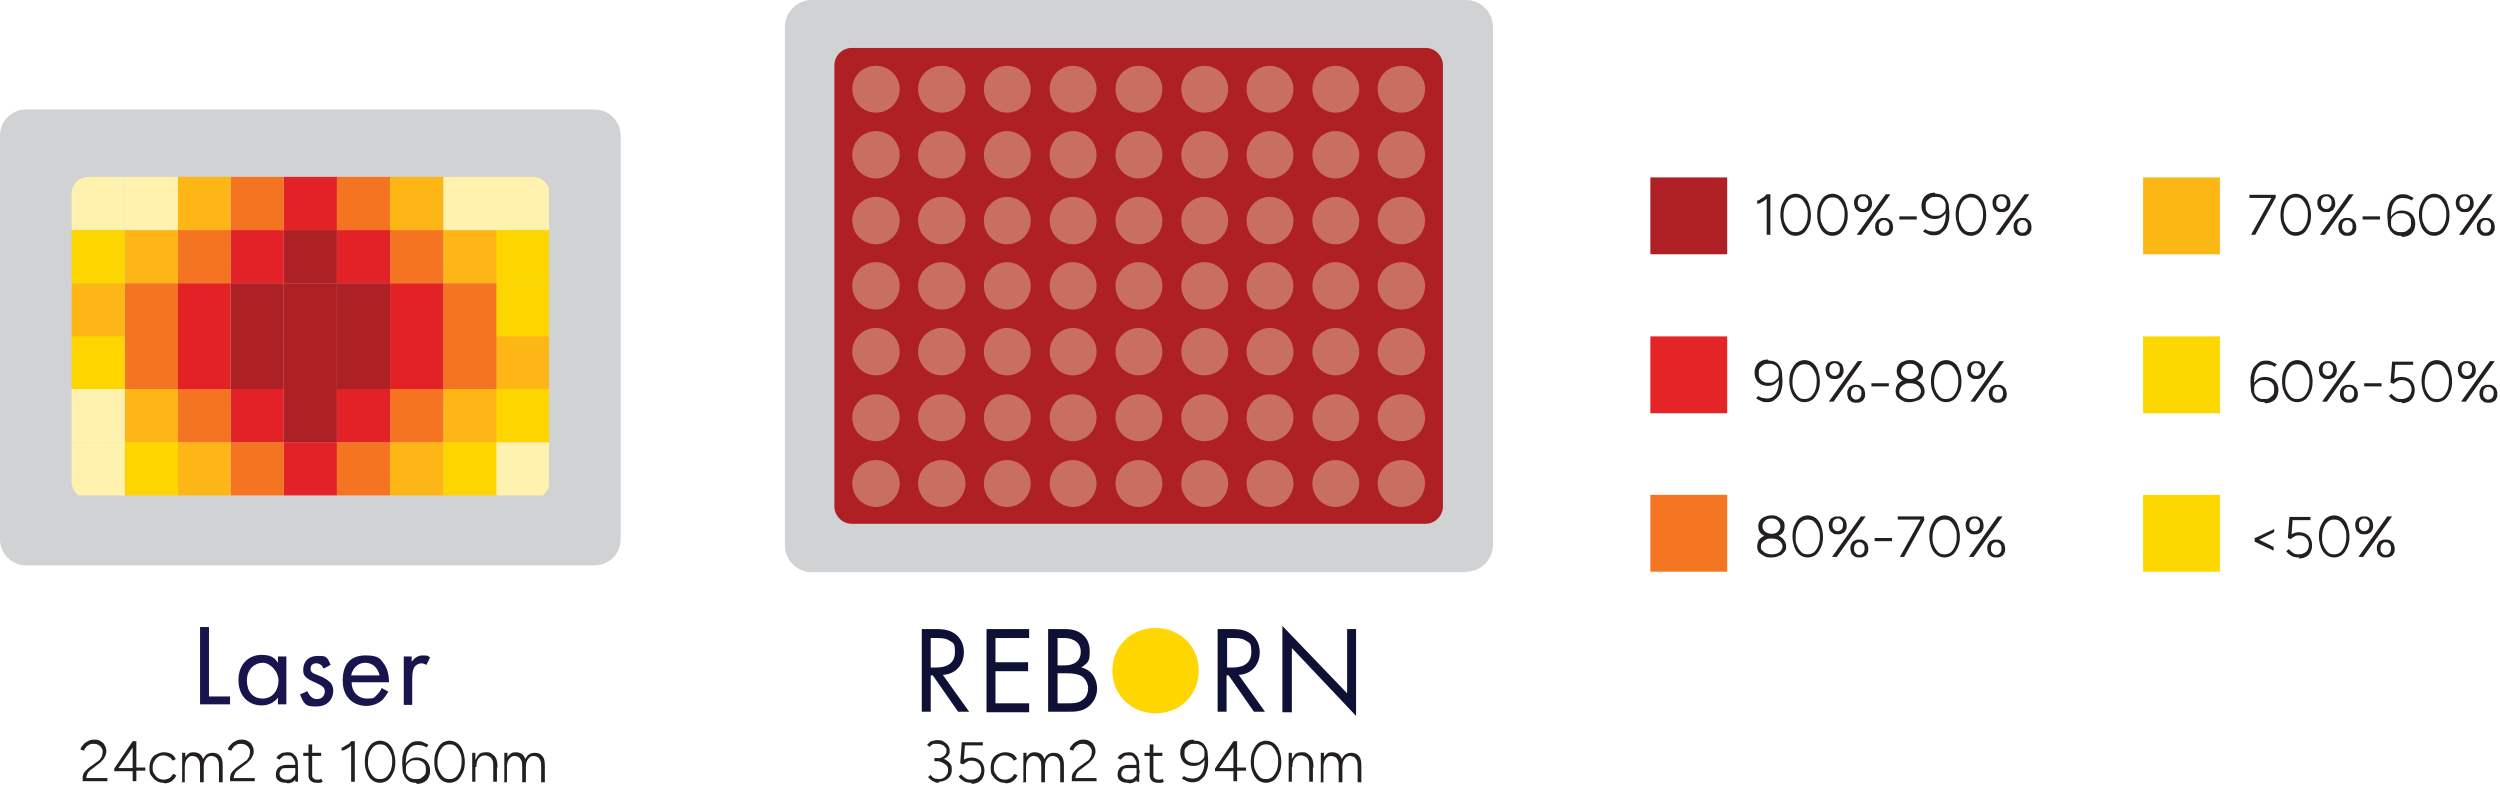 <svg xmlns="http://www.w3.org/2000/svg" xmlns:xlink="http://www.w3.org/1999/xlink" id="Layer_1" viewBox="0 0 474.9 150.9"><defs><style> .st0 { fill: #e32227; } .st1 { fill: #fdd600; } .st2 { fill: #f47422; } .st3 { clip-path: url(#clippath-4); } .st4 { fill: #fef2ae; } .st5 { fill: #ae2024; } .st6 { fill: #e42427; } .st7 { fill: #18154d; } .st8 { fill: #d0d2d3; } .st9 { fill: none; } .st10 { fill: #0e1036; } .st11 { clip-path: url(#clippath-1); } .st12 { fill: #231f20; } .st13 { isolation: isolate; } .st14 { fill: #ad2024; } .st15 { clip-path: url(#clippath-3); } .st16 { fill: #ffd600; } .st17 { fill: #fdd700; } .st18 { fill: #f47522; } .st19 { clip-path: url(#clippath-2); } .st20 { fill: #f3e7bd; } .st21 { fill: #fdb715; } .st22 { clip-path: url(#clippath); } .st23 { mix-blend-mode: soft-light; opacity: .4; } .st24 { fill: #fdb615; } </style><clipPath id="clippath"><path class="st9" d="M16.8,33.6h84.4c1.8,0,3.2,1.4,3.2,3.2v54.7c0,1.8-1.4,3.2-3.2,3.2H16.8c-1.8,0-3.2-1.4-3.2-3.2v-54.7c0-1.8,1.4-3.2,3.2-3.2h0Z"></path></clipPath><clipPath id="clippath-1"><rect class="st9" x="13.6" y="33.6" width="90.8" height="60.5"></rect></clipPath><clipPath id="clippath-2"><rect class="st9" x="13.6" y="33.6" width="90.8" height="60.5"></rect></clipPath><clipPath id="clippath-3"><rect class="st9" x="204.9" y="112.9" width="29.1" height="29.1"></rect></clipPath><clipPath id="clippath-4"><rect class="st9" x="162" y="12.5" width="108.7" height="83.8"></rect></clipPath></defs><g class="st13"><g id="uuid-dca3622f-5640-40d5-9672-ddfca449762f"><g id="uuid-17b3d6ba-3eb7-40db-9055-ac05a75fffa6"><g><g><rect class="st5" x="313.5" y="33.7" width="14.6" height="14.6"></rect><rect class="st6" x="313.5" y="63.9" width="14.6" height="14.6"></rect><rect class="st18" x="313.5" y="94" width="14.6" height="14.6"></rect><rect class="st21" x="407.1" y="33.7" width="14.6" height="14.6"></rect><rect class="st17" x="407.1" y="63.9" width="14.6" height="14.6"></rect><rect class="st17" x="407.1" y="94" width="14.6" height="14.6"></rect><g class="st13"><g class="st13"><path class="st12" d="M333.8,38.7v-.6c.1,0,.3,0,.5-.2.2-.1.4-.3.7-.4.2-.2.4-.4.6-.6l.4.5c-.2.2-.5.4-.7.6s-.5.3-.8.5-.5.2-.8.2ZM335.6,44.6v-7.7h.7v7.7h-.7Z"></path><path class="st12" d="M341.1,44.8c-.6,0-1.1-.2-1.5-.5-.4-.3-.8-.8-1-1.4s-.4-1.3-.4-2.1.1-1.5.4-2.1.6-1.1,1-1.4,1-.5,1.5-.5,1.1.2,1.5.5c.4.3.8.8,1,1.4s.4,1.3.4,2.1-.1,1.5-.4,2.1-.6,1.1-1,1.4c-.4.3-1,.5-1.5.5ZM341.1,44.1c.4,0,.8-.1,1.2-.4.3-.3.6-.7.8-1.2.2-.5.3-1.1.3-1.7s0-1.2-.3-1.7c-.2-.5-.5-.9-.8-1.2s-.7-.4-1.2-.4-.8.1-1.2.4-.6.7-.8,1.2c-.2.5-.3,1.1-.3,1.7s0,1.2.3,1.7c.2.5.5.9.8,1.2.3.3.7.4,1.2.4Z"></path><path class="st12" d="M348.1,44.8c-.6,0-1.1-.2-1.5-.5-.4-.3-.8-.8-1-1.4-.3-.6-.4-1.3-.4-2.1s.1-1.5.4-2.1c.3-.6.6-1.1,1-1.4.4-.3,1-.5,1.5-.5s1.1.2,1.5.5c.4.3.8.8,1,1.4s.4,1.3.4,2.1-.1,1.5-.4,2.1-.6,1.1-1,1.4c-.4.3-1,.5-1.5.5ZM348.1,44.1c.4,0,.8-.1,1.2-.4.3-.3.6-.7.8-1.2.2-.5.3-1.1.3-1.7s0-1.2-.3-1.7c-.2-.5-.5-.9-.8-1.2-.3-.3-.7-.4-1.2-.4s-.8.1-1.2.4c-.3.3-.6.7-.8,1.2-.2.5-.3,1.1-.3,1.7s0,1.2.3,1.7c.2.5.5.9.8,1.2.3.3.7.4,1.2.4Z"></path><path class="st12" d="M353.9,40.3c-.3,0-.6,0-.9-.2-.3-.2-.5-.4-.6-.6-.1-.3-.2-.6-.2-.9s0-.7.2-.9c.1-.3.3-.5.6-.6.3-.2.5-.2.9-.2s.6,0,.9.2c.3.2.5.4.6.6.1.3.2.6.2.9s0,.7-.2.9c-.1.3-.3.5-.6.6-.3.2-.5.2-.9.2ZM352.7,44.6l5.5-7.7h.9l-5.5,7.7h-.8ZM353.9,39.7c.3,0,.5-.1.7-.3.2-.2.3-.5.3-.9s0-.6-.3-.9-.4-.3-.7-.3-.5.1-.7.3-.3.5-.3.9,0,.6.3.9c.2.2.4.3.7.3ZM357.9,44.8c-.3,0-.6,0-.9-.2-.3-.2-.5-.4-.6-.6-.1-.3-.2-.6-.2-.9s0-.7.2-.9c.1-.3.3-.5.6-.6.3-.2.5-.2.9-.2s.6,0,.9.2c.3.2.5.4.6.6.1.3.2.6.2.9s0,.7-.2.9c-.1.3-.3.5-.6.6-.3.2-.5.2-.9.2ZM357.9,44.2c.3,0,.5-.1.7-.3.2-.2.3-.5.3-.9s0-.6-.3-.9c-.2-.2-.4-.3-.7-.3s-.5.1-.7.3c-.2.2-.3.5-.3.9s0,.6.3.9.4.3.7.3Z"></path><path class="st12" d="M360.8,41.7v-.6h3.3v.6h-3.3Z"></path><path class="st12" d="M367.7,36.8c.5,0,1,.1,1.3.3.4.2.6.5.8.8.2.4.4.8.4,1.2,0,.5.1.9.1,1.4s0,1.3-.2,1.8c-.1.5-.3,1-.6,1.3-.3.3-.6.6-.9.8s-.7.3-1.2.3-.7,0-1.1-.2-.7-.3-1-.5l.4-.5c.2.2.5.3.8.4.3,0,.5.1.8.1.8,0,1.4-.3,1.8-1s.6-1.7.5-3.1l.2.2c-.2.5-.5.8-.9,1.1s-.9.4-1.4.4-.9-.1-1.3-.3-.7-.5-.9-.9c-.2-.4-.3-.8-.3-1.3s.1-.9.3-1.3c.2-.4.5-.7.9-.9s.8-.3,1.3-.3ZM367.7,37.4c-.4,0-.7,0-1,.2-.3.2-.5.4-.7.6-.2.3-.2.6-.2,1s0,.7.2,1c.2.3.4.5.7.6.3.2.6.2,1,.2s.7,0,1-.2c.3-.2.5-.4.7-.6.2-.3.2-.6.2-1s0-.7-.2-1c-.2-.3-.4-.5-.7-.6-.3-.2-.6-.2-1-.2Z"></path><path class="st12" d="M374.4,44.8c-.6,0-1.1-.2-1.5-.5-.4-.3-.8-.8-1-1.4s-.4-1.3-.4-2.1.1-1.5.4-2.1.6-1.1,1-1.4,1-.5,1.5-.5,1.1.2,1.5.5c.4.3.8.8,1,1.4s.4,1.3.4,2.1-.1,1.5-.4,2.1-.6,1.1-1,1.4c-.4.3-1,.5-1.5.5ZM374.4,44.1c.4,0,.8-.1,1.2-.4.3-.3.6-.7.8-1.2.2-.5.3-1.1.3-1.7s0-1.2-.3-1.7c-.2-.5-.5-.9-.8-1.2s-.7-.4-1.2-.4-.8.1-1.2.4-.6.7-.8,1.2c-.2.5-.3,1.1-.3,1.7s0,1.2.3,1.7c.2.5.5.9.8,1.2.3.3.7.4,1.2.4Z"></path><path class="st12" d="M380.2,40.3c-.3,0-.6,0-.9-.2-.3-.2-.5-.4-.6-.6-.1-.3-.2-.6-.2-.9s0-.7.2-.9c.1-.3.3-.5.6-.6.3-.2.5-.2.9-.2s.6,0,.9.2c.3.2.5.4.6.6.1.3.2.6.2.9s0,.7-.2.9c-.1.3-.3.5-.6.6-.3.2-.5.2-.9.2ZM379.1,44.6l5.5-7.7h.9l-5.5,7.7h-.8ZM380.2,39.7c.3,0,.5-.1.7-.3.2-.2.3-.5.3-.9s0-.6-.3-.9c-.2-.2-.4-.3-.7-.3s-.5.1-.7.3-.3.5-.3.9,0,.6.3.9c.2.2.4.3.7.3ZM384.2,44.8c-.3,0-.6,0-.9-.2-.3-.2-.5-.4-.6-.6-.1-.3-.2-.6-.2-.9s0-.7.2-.9c.1-.3.3-.5.6-.6.3-.2.5-.2.9-.2s.6,0,.9.2c.3.2.5.4.6.6.1.3.2.6.2.9s0,.7-.2.9c-.1.3-.3.5-.6.6-.3.2-.5.2-.9.2ZM384.2,44.2c.3,0,.5-.1.7-.3s.3-.5.3-.9,0-.6-.3-.9c-.2-.2-.4-.3-.7-.3s-.5.1-.7.3c-.2.2-.3.5-.3.9s0,.6.3.9.4.3.7.3Z"></path></g></g><g class="st13"><g class="st13"><path class="st12" d="M336,68.5c.5,0,1,.1,1.3.3.4.2.6.5.8.8.2.4.4.8.4,1.2,0,.5.1.9.1,1.4s0,1.3-.2,1.8c-.1.5-.3,1-.6,1.3-.3.3-.6.6-.9.8s-.7.3-1.2.3-.7,0-1.1-.2-.7-.3-1-.5l.4-.5c.2.2.5.3.8.4.3,0,.5.1.8.1.8,0,1.4-.3,1.8-1s.6-1.7.5-3.1l.2.2c-.2.5-.5.8-.9,1.1s-.9.4-1.4.4-.9-.1-1.3-.3-.7-.5-.9-.9c-.2-.4-.3-.8-.3-1.3s.1-.9.3-1.3c.2-.4.5-.7.9-.9s.8-.3,1.3-.3ZM336,69.1c-.4,0-.7,0-1,.2-.3.2-.5.4-.7.6-.2.3-.2.6-.2,1s0,.7.2,1c.2.3.4.5.7.6.3.2.6.2,1,.2s.7,0,1-.2c.3-.2.5-.4.7-.6.2-.3.2-.6.2-1s0-.7-.2-1c-.2-.3-.4-.5-.7-.6-.3-.2-.6-.2-1-.2Z"></path><path class="st12" d="M342.8,76.4c-.6,0-1.1-.2-1.5-.5-.4-.3-.8-.8-1-1.4s-.4-1.3-.4-2.1.1-1.5.4-2.1.6-1.1,1-1.4,1-.5,1.5-.5,1.1.2,1.5.5c.4.3.8.8,1,1.4s.4,1.3.4,2.1-.1,1.5-.4,2.1-.6,1.1-1,1.4c-.4.3-1,.5-1.5.5ZM342.8,75.8c.4,0,.8-.1,1.2-.4.3-.3.6-.7.8-1.2.2-.5.3-1.1.3-1.7s0-1.2-.3-1.7c-.2-.5-.5-.9-.8-1.2s-.7-.4-1.2-.4-.8.1-1.2.4-.6.7-.8,1.2c-.2.5-.3,1.1-.3,1.7s0,1.2.3,1.7c.2.5.5.9.8,1.2.3.3.7.4,1.2.4Z"></path><path class="st12" d="M348.5,72c-.3,0-.6,0-.9-.2-.3-.2-.5-.4-.6-.6-.1-.3-.2-.6-.2-.9s0-.7.2-.9c.1-.3.3-.5.6-.6.3-.2.5-.2.9-.2s.6,0,.9.2c.3.2.5.4.6.6.1.3.2.6.2.9s0,.7-.2.9c-.1.3-.3.5-.6.6-.3.2-.5.2-.9.2ZM347.4,76.3l5.5-7.7h.9l-5.5,7.7h-.8ZM348.5,71.4c.3,0,.5-.1.7-.3.2-.2.3-.5.3-.9s0-.6-.3-.9c-.2-.2-.4-.3-.7-.3s-.5.1-.7.3-.3.5-.3.9,0,.6.3.9c.2.2.4.3.7.3ZM352.6,76.5c-.3,0-.6,0-.9-.2-.3-.2-.5-.4-.6-.6-.1-.3-.2-.6-.2-.9s0-.7.2-.9c.1-.3.3-.5.6-.6.3-.2.5-.2.9-.2s.6,0,.9.2c.3.2.5.4.6.6.1.3.2.6.2.9s0,.7-.2.9c-.1.3-.3.5-.6.6-.3.2-.5.2-.9.2ZM352.6,75.9c.3,0,.5-.1.7-.3s.3-.5.3-.9,0-.6-.3-.9c-.2-.2-.4-.3-.7-.3s-.5.1-.7.3c-.2.2-.3.5-.3.9s0,.6.3.9.4.3.7.3Z"></path><path class="st12" d="M355.5,73.4v-.6h3.3v.6h-3.3Z"></path><path class="st12" d="M362.8,76.4c-.5,0-1,0-1.4-.3-.4-.2-.7-.4-1-.7-.2-.3-.3-.7-.3-1.1s.1-.8.3-1.2c.2-.3.6-.6,1-.8.4-.2.9-.3,1.4-.3s1,0,1.4.3c.4.2.7.4,1,.8.2.3.4.7.4,1.2s-.1.8-.4,1.1c-.2.3-.6.6-1,.7s-.9.3-1.4.3ZM362.8,72.6c-.5,0-.9,0-1.3-.3-.4-.2-.7-.4-.9-.7-.2-.3-.3-.7-.3-1.1s.1-.8.3-1.1.5-.6.9-.7c.4-.2.8-.3,1.3-.3s.9,0,1.3.3c.4.2.6.4.9.7s.3.7.3,1.1-.1.8-.3,1.1c-.2.3-.5.5-.9.7-.4.2-.8.3-1.3.3ZM362.8,75.8c.6,0,1.1-.1,1.5-.4.4-.3.6-.7.6-1.1s-.2-.8-.6-1.1-.9-.4-1.5-.4-.7,0-1,.2c-.3.1-.5.3-.7.5-.2.2-.3.5-.3.8s0,.6.3.8c.2.2.4.4.7.5.3.1.6.2,1,.2ZM362.8,72c.5,0,.9-.1,1.2-.4.3-.2.5-.6.5-1s-.2-.8-.5-1.1c-.3-.3-.7-.4-1.2-.4s-.9.1-1.2.4c-.3.3-.5.6-.5,1.1s.2.7.5,1c.3.2.7.4,1.2.4Z"></path><path class="st12" d="M369.7,76.4c-.6,0-1.1-.2-1.5-.5-.4-.3-.8-.8-1-1.4-.3-.6-.4-1.3-.4-2.1s.1-1.5.4-2.1c.3-.6.6-1.1,1-1.4.4-.3,1-.5,1.5-.5s1.1.2,1.5.5c.4.3.8.8,1,1.4s.4,1.3.4,2.1-.1,1.5-.4,2.1-.6,1.1-1,1.4c-.4.3-1,.5-1.5.5ZM369.7,75.8c.4,0,.8-.1,1.2-.4.3-.3.6-.7.8-1.2.2-.5.3-1.1.3-1.7s0-1.2-.3-1.7c-.2-.5-.5-.9-.8-1.2-.3-.3-.7-.4-1.2-.4s-.8.1-1.2.4c-.3.3-.6.7-.8,1.2-.2.5-.3,1.1-.3,1.7s0,1.2.3,1.7c.2.5.5.9.8,1.2.3.3.7.4,1.2.4Z"></path><path class="st12" d="M375.4,72c-.3,0-.6,0-.9-.2-.3-.2-.5-.4-.6-.6-.1-.3-.2-.6-.2-.9s0-.7.2-.9c.1-.3.3-.5.6-.6.3-.2.5-.2.9-.2s.6,0,.9.2c.3.2.5.4.6.6.1.3.2.6.2.9s0,.7-.2.9c-.1.3-.3.5-.6.6-.3.2-.5.2-.9.2ZM374.3,76.3l5.5-7.7h.9l-5.5,7.7h-.8ZM375.4,71.4c.3,0,.5-.1.7-.3.2-.2.3-.5.3-.9s0-.6-.3-.9c-.2-.2-.4-.3-.7-.3s-.5.1-.7.3-.3.5-.3.9,0,.6.3.9c.2.2.4.3.7.3ZM379.5,76.5c-.3,0-.6,0-.9-.2-.3-.2-.5-.4-.6-.6-.1-.3-.2-.6-.2-.9s0-.7.2-.9c.1-.3.3-.5.6-.6.3-.2.5-.2.9-.2s.6,0,.9.2c.3.2.5.4.6.6.1.3.2.6.2.9s0,.7-.2.9c-.1.3-.3.5-.6.6-.3.2-.5.2-.9.2ZM379.5,75.9c.3,0,.5-.1.7-.3s.3-.5.3-.9,0-.6-.3-.9c-.2-.2-.4-.3-.7-.3s-.5.1-.7.3c-.2.2-.3.5-.3.9s0,.6.3.9.4.3.7.3Z"></path></g></g><g class="st13"><g class="st13"><path class="st12" d="M336.5,105.9c-.5,0-1,0-1.4-.3-.4-.2-.7-.4-1-.7-.2-.3-.3-.7-.3-1.1s.1-.8.3-1.2c.2-.3.6-.6,1-.8.4-.2.9-.3,1.4-.3s1,0,1.4.3c.4.2.7.4,1,.8.2.3.4.7.4,1.2s-.1.8-.4,1.1c-.2.3-.6.6-1,.7-.4.2-.9.3-1.4.3ZM336.5,102.1c-.5,0-.9,0-1.3-.3-.4-.2-.7-.4-.9-.7-.2-.3-.3-.7-.3-1.1s.1-.8.3-1.1c.2-.3.5-.6.9-.7.4-.2.8-.3,1.3-.3s.9,0,1.3.3c.4.2.6.4.9.7s.3.7.3,1.1-.1.8-.3,1.1c-.2.3-.5.5-.9.7-.4.2-.8.3-1.3.3ZM336.5,105.3c.6,0,1.1-.1,1.5-.4.4-.3.6-.7.6-1.1s-.2-.8-.6-1.1c-.4-.3-.9-.4-1.5-.4s-.7,0-1,.2c-.3.1-.5.3-.7.5-.2.2-.3.5-.3.8s0,.6.3.8c.2.2.4.4.7.5.3.1.6.2,1,.2ZM336.5,101.4c.5,0,.9-.1,1.2-.4s.5-.6.5-1-.2-.8-.5-1.1c-.3-.3-.7-.4-1.2-.4s-.9.1-1.2.4c-.3.3-.5.6-.5,1.1s.2.7.5,1c.3.2.7.4,1.2.4Z"></path><path class="st12" d="M343.4,105.9c-.6,0-1.1-.2-1.5-.5-.4-.3-.8-.8-1-1.4s-.4-1.3-.4-2.1.1-1.5.4-2.1.6-1.1,1-1.4,1-.5,1.5-.5,1.1.2,1.5.5c.4.3.8.8,1,1.4s.4,1.3.4,2.1-.1,1.5-.4,2.1-.6,1.1-1,1.4c-.4.3-1,.5-1.5.5ZM343.4,105.3c.4,0,.8-.1,1.2-.4.3-.3.6-.7.8-1.2.2-.5.3-1.1.3-1.7s0-1.2-.3-1.7c-.2-.5-.5-.9-.8-1.2s-.7-.4-1.2-.4-.8.1-1.2.4-.6.7-.8,1.2c-.2.5-.3,1.1-.3,1.7s0,1.2.3,1.7c.2.5.5.9.8,1.2.3.3.7.4,1.2.4Z"></path><path class="st12" d="M349.1,101.5c-.3,0-.6,0-.9-.2-.3-.2-.5-.4-.6-.6-.1-.3-.2-.6-.2-.9s0-.7.2-.9c.1-.3.3-.5.6-.6.3-.2.5-.2.9-.2s.6,0,.9.2c.3.2.5.4.6.6.1.3.2.6.2.9s0,.7-.2.9c-.1.3-.3.5-.6.6-.3.2-.5.2-.9.2ZM348,105.8l5.5-7.7h.9l-5.5,7.7h-.8ZM349.1,100.9c.3,0,.5-.1.7-.3.2-.2.3-.5.3-.9s0-.6-.3-.9-.4-.3-.7-.3-.5.1-.7.3-.3.5-.3.9,0,.6.3.9c.2.2.4.3.7.3ZM353.2,105.9c-.3,0-.6,0-.9-.2-.3-.2-.5-.4-.6-.6-.1-.3-.2-.6-.2-.9s0-.7.2-.9c.1-.3.3-.5.6-.6.3-.2.5-.2.9-.2s.6,0,.9.2c.3.2.5.4.6.6.1.3.2.6.2.9s0,.7-.2.9c-.1.3-.3.5-.6.6-.3.2-.5.2-.9.2ZM353.2,105.4c.3,0,.5-.1.7-.3.2-.2.3-.5.3-.9s0-.6-.3-.9c-.2-.2-.4-.3-.7-.3s-.5.1-.7.3c-.2.2-.3.5-.3.9s0,.6.3.9.4.3.7.3Z"></path><path class="st12" d="M356.1,102.8v-.6h3.3v.6h-3.3Z"></path><path class="st12" d="M360.5,98.7v-.6h5v.6h-5ZM360.9,105.8l4.1-7.4.6.3-3.9,7.1h-.8Z"></path><path class="st12" d="M369.4,105.9c-.6,0-1.1-.2-1.5-.5-.4-.3-.8-.8-1-1.4s-.4-1.3-.4-2.1.1-1.5.4-2.1.6-1.1,1-1.4,1-.5,1.5-.5,1.1.2,1.5.5c.4.3.8.8,1,1.4s.4,1.3.4,2.1-.1,1.5-.4,2.1-.6,1.1-1,1.4c-.4.3-1,.5-1.5.5ZM369.4,105.3c.4,0,.8-.1,1.2-.4.3-.3.6-.7.8-1.2.2-.5.3-1.1.3-1.7s0-1.2-.3-1.7c-.2-.5-.5-.9-.8-1.2s-.7-.4-1.2-.4-.8.1-1.2.4-.6.7-.8,1.2c-.2.5-.3,1.1-.3,1.7s0,1.2.3,1.7c.2.5.5.9.8,1.2.3.3.7.4,1.2.4Z"></path><path class="st12" d="M375.1,101.5c-.3,0-.6,0-.9-.2-.3-.2-.5-.4-.6-.6-.1-.3-.2-.6-.2-.9s0-.7.2-.9c.1-.3.3-.5.6-.6.3-.2.5-.2.9-.2s.6,0,.9.2c.3.2.5.4.6.6.1.3.2.6.2.9s0,.7-.2.9c-.1.3-.3.5-.6.6-.3.2-.5.2-.9.2ZM374,105.8l5.5-7.7h.9l-5.5,7.7h-.8ZM375.1,100.9c.3,0,.5-.1.7-.3.2-.2.3-.5.3-.9s0-.6-.3-.9c-.2-.2-.4-.3-.7-.3s-.5.1-.7.3-.3.5-.3.9,0,.6.3.9c.2.2.4.3.7.3ZM379.2,105.9c-.3,0-.6,0-.9-.2-.3-.2-.5-.4-.6-.6-.1-.3-.2-.6-.2-.9s0-.7.2-.9c.1-.3.3-.5.6-.6.3-.2.5-.2.9-.2s.6,0,.9.2c.3.2.5.4.6.6.1.3.2.6.2.9s0,.7-.2.9c-.1.3-.3.5-.6.6-.3.2-.5.2-.9.2ZM379.2,105.4c.3,0,.5-.1.7-.3s.3-.5.3-.9,0-.6-.3-.9c-.2-.2-.4-.3-.7-.3s-.5.1-.7.3c-.2.2-.3.5-.3.9s0,.6.3.9.4.3.7.3Z"></path></g></g><g class="st13"><g class="st13"><path class="st12" d="M427.3,37.6v-.6h5v.6h-5ZM427.6,44.6l4.1-7.4.6.3-3.9,7.1h-.8Z"></path><path class="st12" d="M436.1,44.8c-.6,0-1.1-.2-1.5-.5-.4-.3-.8-.8-1-1.4-.3-.6-.4-1.3-.4-2.1s.1-1.5.4-2.1c.3-.6.6-1.1,1-1.4.4-.3,1-.5,1.5-.5s1.1.2,1.5.5c.4.3.8.8,1,1.4s.4,1.3.4,2.1-.1,1.5-.4,2.1-.6,1.1-1,1.4c-.4.3-1,.5-1.5.5ZM436.1,44.1c.4,0,.8-.1,1.2-.4.3-.3.6-.7.8-1.2.2-.5.3-1.1.3-1.7s0-1.2-.3-1.7c-.2-.5-.5-.9-.8-1.2-.3-.3-.7-.4-1.2-.4s-.8.1-1.2.4c-.3.3-.6.7-.8,1.2-.2.5-.3,1.1-.3,1.7s0,1.2.3,1.7c.2.5.5.9.8,1.2.3.3.7.4,1.2.4Z"></path><path class="st12" d="M441.9,40.3c-.3,0-.6,0-.9-.2-.3-.2-.5-.4-.6-.6-.1-.3-.2-.6-.2-.9s0-.7.2-.9c.1-.3.3-.5.6-.6.3-.2.5-.2.9-.2s.6,0,.9.2c.3.2.5.4.6.6.1.3.2.6.2.9s0,.7-.2.9c-.1.3-.3.5-.6.6-.3.2-.5.2-.9.2ZM440.7,44.6l5.5-7.7h.9l-5.5,7.7h-.8ZM441.9,39.7c.3,0,.5-.1.7-.3.2-.2.3-.5.3-.9s0-.6-.3-.9-.4-.3-.7-.3-.5.1-.7.3-.3.5-.3.9,0,.6.3.9c.2.2.4.3.7.3ZM445.9,44.8c-.3,0-.6,0-.9-.2-.3-.2-.5-.4-.6-.6-.1-.3-.2-.6-.2-.9s0-.7.2-.9c.1-.3.3-.5.6-.6.3-.2.5-.2.9-.2s.6,0,.9.2c.3.2.5.4.6.6.1.3.2.6.2.9s0,.7-.2.9c-.1.3-.3.5-.6.6-.3.2-.5.2-.9.2ZM445.9,44.2c.3,0,.5-.1.7-.3.2-.2.3-.5.3-.9s0-.6-.3-.9c-.2-.2-.4-.3-.7-.3s-.5.1-.7.3c-.2.2-.3.5-.3.9s0,.6.3.9.4.3.7.3Z"></path><path class="st12" d="M448.8,41.7v-.6h3.3v.6h-3.3Z"></path><path class="st12" d="M456.1,44.8c-.5,0-1-.1-1.3-.3s-.6-.5-.8-.8c-.2-.4-.4-.8-.4-1.2,0-.5-.1-.9-.1-1.4s0-1.3.2-1.8c.1-.5.3-1,.6-1.3.3-.3.6-.6.9-.8.4-.2.7-.3,1.2-.3s.7,0,1.1.2.7.3,1,.5l-.4.5c-.2-.2-.5-.3-.8-.4-.3,0-.6-.1-.8-.1-.8,0-1.4.3-1.8,1-.4.7-.6,1.7-.5,3.1l-.2-.2c.2-.5.5-.8.9-1.1.4-.3.9-.4,1.4-.4s.9.1,1.3.3.7.5.9.9c.2.4.3.8.3,1.3s-.1.9-.3,1.3c-.2.4-.5.7-.9.9s-.8.3-1.3.3ZM456.1,44.1c.4,0,.7,0,1-.2.3-.2.5-.4.7-.6.2-.3.2-.6.2-1s0-.7-.2-1c-.2-.3-.4-.5-.7-.6-.3-.2-.6-.2-1-.2s-.7,0-1,.2c-.3.2-.5.4-.7.6-.2.3-.2.6-.2,1s0,.7.2,1c.2.3.4.5.7.6.3.2.6.2,1,.2Z"></path><path class="st12" d="M462.4,44.8c-.6,0-1.1-.2-1.5-.5-.4-.3-.8-.8-1-1.4s-.4-1.3-.4-2.1.1-1.5.4-2.1.6-1.1,1-1.4,1-.5,1.5-.5,1.1.2,1.5.5c.4.3.8.8,1,1.4s.4,1.3.4,2.1-.1,1.5-.4,2.1-.6,1.1-1,1.4c-.4.3-1,.5-1.5.5ZM462.4,44.1c.4,0,.8-.1,1.2-.4.3-.3.6-.7.8-1.2.2-.5.3-1.1.3-1.7s0-1.2-.3-1.7c-.2-.5-.5-.9-.8-1.2s-.7-.4-1.2-.4-.8.1-1.2.4-.6.7-.8,1.2c-.2.5-.3,1.1-.3,1.7s0,1.2.3,1.7c.2.5.5.9.8,1.2.3.3.7.4,1.2.4Z"></path><path class="st12" d="M468.2,40.3c-.3,0-.6,0-.9-.2-.3-.2-.5-.4-.6-.6-.1-.3-.2-.6-.2-.9s0-.7.2-.9c.1-.3.3-.5.6-.6.3-.2.5-.2.9-.2s.6,0,.9.2c.3.2.5.4.6.6.1.3.2.6.2.9s0,.7-.2.9c-.1.3-.3.5-.6.6-.3.2-.5.2-.9.2ZM467.1,44.6l5.5-7.7h.9l-5.5,7.7h-.8ZM468.2,39.7c.3,0,.5-.1.7-.3.2-.2.3-.5.3-.9s0-.6-.3-.9c-.2-.2-.4-.3-.7-.3s-.5.1-.7.3-.3.5-.3.9,0,.6.3.9c.2.2.4.3.7.3ZM472.2,44.8c-.3,0-.6,0-.9-.2-.3-.2-.5-.4-.6-.6-.1-.3-.2-.6-.2-.9s0-.7.2-.9c.1-.3.3-.5.6-.6.3-.2.5-.2.9-.2s.6,0,.9.2c.3.2.5.4.6.6.1.3.2.6.2.9s0,.7-.2.9c-.1.3-.3.5-.6.6-.3.2-.5.2-.9.2ZM472.2,44.2c.3,0,.5-.1.7-.3s.3-.5.3-.9,0-.6-.3-.9c-.2-.2-.4-.3-.7-.3s-.5.1-.7.3c-.2.2-.3.5-.3.9s0,.6.3.9.4.3.7.3Z"></path></g></g><g class="st13"><g class="st13"><path class="st12" d="M430.1,76.4c-.5,0-1-.1-1.3-.3s-.6-.5-.8-.8c-.2-.4-.4-.8-.4-1.2s-.1-.9-.1-1.4,0-1.3.2-1.8c.1-.5.3-1,.6-1.3.3-.3.6-.6.9-.8.4-.2.7-.3,1.2-.3s.7,0,1.1.2.7.3,1,.5l-.4.5c-.2-.2-.5-.3-.8-.4-.3,0-.5-.1-.8-.1-.8,0-1.4.3-1.8,1-.4.7-.6,1.7-.5,3.1l-.2-.2c.2-.5.5-.8.9-1.1.4-.3.9-.4,1.4-.4s.9.1,1.3.3c.4.2.7.5.9.9.2.4.3.8.3,1.3s-.1.9-.3,1.3c-.2.4-.5.7-.9.9-.4.2-.8.3-1.3.3ZM430.1,75.8c.4,0,.7,0,1-.2.3-.2.5-.4.7-.6.2-.3.2-.6.2-1s0-.7-.2-1c-.2-.3-.4-.5-.7-.6-.3-.2-.6-.2-1-.2s-.7,0-1,.2c-.3.2-.5.4-.7.6-.2.3-.2.6-.2,1s0,.7.2,1c.2.3.4.5.7.6.3.2.6.2,1,.2Z"></path><path class="st12" d="M436.4,76.4c-.6,0-1.1-.2-1.5-.5-.4-.3-.8-.8-1-1.4-.3-.6-.4-1.3-.4-2.1s.1-1.5.4-2.1c.3-.6.6-1.1,1-1.4.4-.3,1-.5,1.5-.5s1.1.2,1.5.5c.4.3.8.8,1,1.4s.4,1.3.4,2.1-.1,1.5-.4,2.1-.6,1.1-1,1.4c-.4.3-1,.5-1.5.5ZM436.4,75.8c.4,0,.8-.1,1.2-.4.3-.3.6-.7.8-1.2.2-.5.3-1.1.3-1.7s0-1.2-.3-1.7c-.2-.5-.5-.9-.8-1.2-.3-.3-.7-.4-1.2-.4s-.8.1-1.2.4c-.3.3-.6.7-.8,1.2-.2.5-.3,1.1-.3,1.7s0,1.2.3,1.7c.2.5.5.9.8,1.2.3.3.7.4,1.2.4Z"></path><path class="st12" d="M442.2,72c-.3,0-.6,0-.9-.2-.3-.2-.5-.4-.6-.6-.1-.3-.2-.6-.2-.9s0-.7.2-.9c.1-.3.3-.5.6-.6.3-.2.5-.2.9-.2s.6,0,.9.2c.3.2.5.4.6.6.1.3.2.6.2.9s0,.7-.2.9c-.1.3-.3.5-.6.6-.3.2-.5.2-.9.2ZM441.1,76.3l5.5-7.7h.9l-5.5,7.7h-.8ZM442.2,71.4c.3,0,.5-.1.7-.3.2-.2.3-.5.3-.9s0-.6-.3-.9-.4-.3-.7-.3-.5.1-.7.3-.3.5-.3.9,0,.6.3.9c.2.2.4.3.7.3ZM446.2,76.5c-.3,0-.6,0-.9-.2-.3-.2-.5-.4-.6-.6-.1-.3-.2-.6-.2-.9s0-.7.2-.9c.1-.3.3-.5.6-.6.3-.2.5-.2.9-.2s.6,0,.9.2c.3.2.5.4.6.6.1.3.2.6.2.9s0,.7-.2.9c-.1.3-.3.5-.6.6-.3.2-.5.2-.9.2ZM446.2,75.9c.3,0,.5-.1.7-.3.2-.2.3-.5.3-.9s0-.6-.3-.9c-.2-.2-.4-.3-.7-.3s-.5.1-.7.3c-.2.2-.3.5-.3.9s0,.6.3.9.4.3.7.3Z"></path><path class="st12" d="M449.1,73.4v-.6h3.3v.6h-3.3Z"></path><path class="st12" d="M456.3,76.4c-.3,0-.6,0-.9-.1-.3,0-.6-.2-.9-.4s-.5-.4-.7-.7l.5-.4c.3.4.6.6.9.8.3.2.7.2,1,.2.6,0,1-.2,1.4-.5.3-.3.5-.8.5-1.3s-.2-1-.5-1.3c-.3-.3-.8-.5-1.3-.5s-.6,0-.9.2c-.3.1-.5.3-.7.5l-.6-.2.3-4h4v.6h-3.4l-.2,2.7c.2-.1.4-.2.7-.3s.5-.1.7-.1c.5,0,.9.1,1.3.3s.7.5.9.9c.2.4.3.8.3,1.3s-.1.9-.3,1.3c-.2.4-.5.7-.9.9s-.8.3-1.3.3Z"></path><path class="st12" d="M462.9,76.4c-.6,0-1.1-.2-1.5-.5-.4-.3-.8-.8-1-1.4s-.4-1.3-.4-2.1.1-1.5.4-2.1.6-1.1,1-1.4,1-.5,1.5-.5,1.1.2,1.5.5c.4.3.8.8,1,1.4s.4,1.3.4,2.1-.1,1.5-.4,2.1-.6,1.1-1,1.4c-.4.3-1,.5-1.5.5ZM462.9,75.8c.4,0,.8-.1,1.2-.4.3-.3.6-.7.8-1.2.2-.5.3-1.1.3-1.7s0-1.2-.3-1.7c-.2-.5-.5-.9-.8-1.2s-.7-.4-1.2-.4-.8.1-1.2.4-.6.7-.8,1.2c-.2.5-.3,1.1-.3,1.7s0,1.2.3,1.7c.2.5.5.9.8,1.2.3.3.7.4,1.2.4Z"></path><path class="st12" d="M468.6,72c-.3,0-.6,0-.9-.2-.3-.2-.5-.4-.6-.6-.1-.3-.2-.6-.2-.9s0-.7.2-.9c.1-.3.3-.5.6-.6.3-.2.5-.2.9-.2s.6,0,.9.2c.3.2.5.4.6.6.1.3.2.6.2.9s0,.7-.2.9c-.1.3-.3.5-.6.6-.3.2-.5.2-.9.2ZM467.5,76.3l5.5-7.7h.9l-5.5,7.7h-.8ZM468.6,71.4c.3,0,.5-.1.7-.3.2-.2.3-.5.3-.9s0-.6-.3-.9c-.2-.2-.4-.3-.7-.3s-.5.1-.7.3-.3.5-.3.9,0,.6.3.9c.2.2.4.3.7.3ZM472.7,76.5c-.3,0-.6,0-.9-.2-.3-.2-.5-.4-.6-.6-.1-.3-.2-.6-.2-.9s0-.7.2-.9c.1-.3.3-.5.6-.6.3-.2.5-.2.9-.2s.6,0,.9.2c.3.2.5.4.6.6.1.3.2.6.2.9s0,.7-.2.9c-.1.3-.3.5-.6.6-.3.2-.5.2-.9.2ZM472.7,75.9c.3,0,.5-.1.7-.3s.3-.5.3-.9,0-.6-.3-.9c-.2-.2-.4-.3-.7-.3s-.5.1-.7.3c-.2.2-.3.5-.3.9s0,.6.3.9.4.3.7.3Z"></path></g></g><g class="st13"><g class="st13"><path class="st12" d="M432,100.4v.7l-3.6,1.8v-.7l3.6-1.7ZM428.3,102.1l3.6,1.8v.7l-3.6-1.7v-.7Z"></path><path class="st12" d="M436.8,105.9c-.3,0-.6,0-.9-.1-.3,0-.6-.2-.9-.4s-.5-.4-.7-.7l.5-.4c.3.4.6.6.9.8.3.2.7.2,1,.2.6,0,1-.2,1.4-.5.3-.3.5-.8.5-1.3s-.2-1-.5-1.3c-.3-.3-.8-.5-1.3-.5s-.6,0-.9.2c-.3.1-.5.3-.7.5l-.6-.2.3-4h4v.6h-3.4l-.2,2.7c.2-.1.4-.2.7-.3s.5-.1.7-.1c.5,0,.9.1,1.3.3s.7.5.9.9c.2.4.3.8.3,1.3s-.1.9-.3,1.3c-.2.4-.5.7-.9.9s-.8.3-1.3.3Z"></path><path class="st12" d="M443.4,105.9c-.6,0-1.1-.2-1.5-.5-.4-.3-.8-.8-1-1.4s-.4-1.3-.4-2.1.1-1.5.4-2.1.6-1.1,1-1.4,1-.5,1.5-.5,1.1.2,1.5.5c.4.3.8.8,1,1.4s.4,1.3.4,2.1-.1,1.5-.4,2.1-.6,1.1-1,1.4c-.4.3-1,.5-1.5.5ZM443.4,105.3c.4,0,.8-.1,1.2-.4.3-.3.6-.7.8-1.2.2-.5.3-1.1.3-1.7s0-1.2-.3-1.7c-.2-.5-.5-.9-.8-1.2s-.7-.4-1.2-.4-.8.1-1.2.4-.6.7-.8,1.2c-.2.5-.3,1.1-.3,1.7s0,1.2.3,1.7c.2.5.5.9.8,1.2.3.3.7.4,1.2.4Z"></path><path class="st12" d="M449.1,101.5c-.3,0-.6,0-.9-.2-.3-.2-.5-.4-.6-.6-.1-.3-.2-.6-.2-.9s0-.7.2-.9c.1-.3.3-.5.6-.6.3-.2.5-.2.9-.2s.6,0,.9.2c.3.2.5.4.6.6.1.3.2.6.2.9s0,.7-.2.9c-.1.3-.3.5-.6.6-.3.2-.5.2-.9.2ZM448,105.8l5.5-7.7h.9l-5.5,7.7h-.8ZM449.1,100.9c.3,0,.5-.1.7-.3.2-.2.3-.5.3-.9s0-.6-.3-.9-.4-.3-.7-.3-.5.1-.7.3-.3.5-.3.9,0,.6.3.9c.2.2.4.3.7.3ZM453.2,105.9c-.3,0-.6,0-.9-.2-.3-.2-.5-.4-.6-.6-.1-.3-.2-.6-.2-.9s0-.7.2-.9c.1-.3.3-.5.6-.6.3-.2.5-.2.9-.2s.6,0,.9.2c.3.2.5.4.6.6.1.3.2.6.2.9s0,.7-.2.9c-.1.3-.3.5-.6.6-.3.2-.5.2-.9.2ZM453.2,105.4c.3,0,.5-.1.7-.3.2-.2.3-.5.3-.9s0-.6-.3-.9c-.2-.2-.4-.3-.7-.3s-.5.1-.7.3c-.2.2-.3.5-.3.9s0,.6.3.9.4.3.7.3Z"></path></g></g></g><g><g class="st13"><g class="st13"><path class="st12" d="M15.7,148.5v-.6c0-.2,0-.5.1-.7,0-.2.2-.5.4-.7.2-.2.4-.4.6-.6l1.8-1.3c.2-.1.4-.3.5-.5.1-.2.3-.4.3-.6,0-.2.1-.4.1-.6,0-.3,0-.5-.2-.8-.1-.2-.3-.4-.6-.6-.2-.1-.5-.2-.9-.2s-.6,0-.9.2c-.2.1-.5.3-.6.5-.2.2-.3.4-.3.6l-.7-.2c0-.3.2-.6.5-.9.2-.3.5-.5.9-.7.3-.2.7-.3,1.1-.3s.9,0,1.3.3c.4.2.6.4.8.8s.3.7.3,1.1-.1.7-.3,1.1-.5.7-.9,1.1l-1.7,1.3c-.3.2-.6.5-.7.8s-.2.5-.2.8h4v.6h-4.7Z"></path><path class="st12" d="M25.2,148.5v-2h-3.5v-.5l3.5-5.2h.7v5h1.7v.6h-1.7v2h-.7ZM22.5,145.9h2.7v-3.9l-2.7,3.9Z"></path><path class="st12" d="M31.1,148.7c-.5,0-1-.1-1.4-.4-.4-.2-.7-.6-1-1s-.3-.9-.3-1.5.1-1.1.3-1.5c.2-.4.5-.8,1-1,.4-.2.9-.4,1.4-.4s1,.1,1.4.3c.4.2.7.6.9,1l-.6.3c-.2-.3-.4-.6-.7-.7-.3-.2-.7-.3-1-.3s-.7,0-1.1.3-.5.5-.7.8-.3.7-.3,1.2,0,.8.3,1.2c.2.3.4.6.7.8s.7.3,1.1.3.7-.1,1.1-.3c.3-.2.5-.5.7-.8l.6.3c-.2.4-.5.8-.9,1.1s-.9.4-1.4.4Z"></path><path class="st12" d="M34.6,148.5v-5.5h.6v.8c.2-.3.4-.5.7-.7.3-.2.6-.2.9-.2s.8.1,1.1.3.5.5.7,1c.2-.4.4-.7.7-.9.3-.2.7-.3,1.1-.3.6,0,1.1.2,1.4.6.4.4.5,1,.5,1.9v3.1h-.7v-2.8c0-.6,0-1.1-.2-1.4-.1-.3-.3-.5-.5-.6-.2-.1-.5-.2-.7-.2-.5,0-.8.2-1.1.6s-.4.9-.4,1.6v2.8h-.7v-2.8c0-.6,0-1.1-.2-1.4s-.3-.5-.5-.6c-.2-.1-.5-.2-.7-.2-.5,0-.8.2-1.1.6s-.4.9-.4,1.6v2.8h-.7Z"></path><path class="st12" d="M43.7,148.5v-.6c0-.2,0-.5.1-.7,0-.2.2-.5.4-.7.2-.2.4-.4.6-.6l1.8-1.3c.2-.1.4-.3.5-.5.1-.2.3-.4.3-.6,0-.2.1-.4.1-.6,0-.3,0-.5-.2-.8-.1-.2-.3-.4-.6-.6-.2-.1-.5-.2-.9-.2s-.6,0-.9.2c-.2.1-.5.3-.6.5-.2.2-.3.4-.3.6l-.7-.2c0-.3.2-.6.5-.9.2-.3.5-.5.9-.7.3-.2.7-.3,1.1-.3s.9,0,1.3.3c.4.2.6.4.8.8s.3.7.3,1.1-.1.7-.3,1.1-.5.7-.9,1.1l-1.7,1.3c-.3.2-.6.5-.7.8s-.2.5-.2.8h4v.6h-4.7Z"></path><path class="st12" d="M54.4,148.7c-.6,0-1.1-.1-1.5-.4-.4-.3-.5-.7-.5-1.2s.2-1,.5-1.3c.4-.3.9-.5,1.5-.5h1.7v.6h-1.6c-.5,0-.9,0-1.1.3s-.3.5-.3.8.1.6.4.8c.2.2.6.3,1,.3s.7,0,.9-.2.4-.4.6-.6c.1-.3.2-.6.2-1h.4c0,.7-.2,1.3-.5,1.8-.4.5-.9.7-1.5.7ZM56.1,148.5v-.8c0,0,0-2.1,0-2.1,0-.5,0-.9-.2-1.2-.1-.3-.3-.5-.5-.7-.2-.2-.5-.2-.9-.2s-.6,0-.8.2-.4.3-.6.6l-.6-.3c.2-.3.3-.5.5-.6s.4-.3.7-.4c.2,0,.5-.1.8-.1.5,0,.9,0,1.2.3s.6.5.7.9c.2.4.2.9.2,1.5v2.9h-.6Z"></path><path class="st12" d="M57.6,143.6v-.6h3.4v.6h-3.4ZM60.2,148.7c-.5,0-.9-.1-1.2-.4s-.4-.6-.4-1.1v-5.8h.7v5.8c0,.3,0,.5.3.7.2.2.4.2.7.2s.2,0,.3,0c0,0,.2,0,.4-.2l.3.6c-.2.1-.4.2-.5.2-.1,0-.3,0-.4,0Z"></path><path class="st12" d="M64.9,142.6v-.6c.1,0,.3,0,.5-.2.2-.1.4-.3.7-.4s.4-.4.6-.6l.4.5c-.2.2-.5.4-.7.6s-.5.3-.8.5c-.3.1-.5.2-.8.2ZM66.7,148.5v-7.7h.7v7.7h-.7Z"></path><path class="st12" d="M72.2,148.7c-.6,0-1.1-.2-1.5-.5-.4-.3-.8-.8-1-1.4-.3-.6-.4-1.3-.4-2.1s.1-1.5.4-2.1c.3-.6.6-1.1,1-1.4.4-.3,1-.5,1.5-.5s1.1.2,1.5.5.8.8,1,1.4.4,1.3.4,2.1-.1,1.5-.4,2.1-.6,1.1-1,1.4c-.4.3-1,.5-1.5.5ZM72.2,148c.4,0,.8-.1,1.2-.4.3-.3.6-.7.8-1.2.2-.5.3-1.1.3-1.7s0-1.2-.3-1.7c-.2-.5-.5-.9-.8-1.2-.3-.3-.7-.4-1.2-.4s-.8.1-1.2.4c-.3.3-.6.7-.8,1.2-.2.5-.3,1.1-.3,1.7s0,1.2.3,1.7c.2.5.5.9.8,1.2.3.3.7.4,1.2.4Z"></path><path class="st12" d="M79,148.7c-.5,0-1-.1-1.3-.3s-.6-.5-.8-.8c-.2-.4-.4-.8-.4-1.2,0-.5-.1-.9-.1-1.4s0-1.3.2-1.8c.1-.5.3-1,.6-1.3.3-.3.6-.6.9-.8.4-.2.7-.3,1.2-.3s.7,0,1.1.2.7.3,1,.5l-.4.5c-.2-.2-.5-.3-.8-.4-.3,0-.6-.1-.8-.1-.8,0-1.4.3-1.8,1-.4.7-.6,1.7-.5,3.1l-.2-.2c.2-.5.5-.8.9-1.1.4-.3.9-.4,1.4-.4s.9.1,1.3.3c.4.2.7.5.9.9.2.4.3.8.3,1.3s-.1.9-.3,1.3-.5.7-.9.9c-.4.2-.8.3-1.3.3ZM79,148c.4,0,.7,0,1-.2.3-.2.5-.4.7-.6.2-.3.2-.6.2-1s0-.7-.2-1c-.2-.3-.4-.5-.7-.6-.3-.2-.6-.2-1-.2s-.7,0-1,.2c-.3.2-.5.4-.7.6-.2.3-.2.6-.2,1s0,.7.2,1c.2.3.4.5.7.6.3.2.6.2,1,.2Z"></path><path class="st12" d="M85.4,148.7c-.6,0-1.1-.2-1.5-.5-.4-.3-.8-.8-1-1.4-.3-.6-.4-1.3-.4-2.1s.1-1.5.4-2.1c.3-.6.6-1.1,1-1.4.4-.3,1-.5,1.5-.5s1.1.2,1.5.5.8.8,1,1.4.4,1.3.4,2.1-.1,1.5-.4,2.1-.6,1.1-1,1.4c-.4.3-1,.5-1.5.5ZM85.4,148c.4,0,.8-.1,1.2-.4.3-.3.6-.7.8-1.2.2-.5.3-1.1.3-1.7s0-1.2-.3-1.7c-.2-.5-.5-.9-.8-1.2-.3-.3-.7-.4-1.2-.4s-.8.1-1.2.4c-.3.3-.6.7-.8,1.2-.2.5-.3,1.1-.3,1.7s0,1.2.3,1.7c.2.5.5.9.8,1.2.3.3.7.4,1.2.4Z"></path><path class="st12" d="M89.7,148.5v-5.5h.6v1s0,4.5,0,4.5h-.7ZM93.7,145.7c0-.6,0-1.1-.2-1.4s-.3-.5-.6-.6c-.2-.1-.5-.2-.8-.2-.5,0-.9.2-1.2.6-.3.4-.4.9-.4,1.6h-.4c0-.6,0-1.1.3-1.5.2-.4.4-.7.7-1,.3-.2.7-.3,1.2-.3s.8,0,1.1.3c.3.2.6.4.8.8s.3.9.3,1.5v.3h-.7ZM93.7,148.5v-2.8h.7v2.8h-.7Z"></path><path class="st12" d="M95.8,148.5v-5.5h.6v.8c.2-.3.4-.5.7-.7.3-.2.6-.2.9-.2s.8.1,1.1.3.5.5.7,1c.2-.4.4-.7.7-.9.3-.2.7-.3,1.1-.3.6,0,1.1.2,1.4.6.4.4.5,1,.5,1.9v3.1h-.7v-2.8c0-.6,0-1.1-.2-1.4-.1-.3-.3-.5-.5-.6-.2-.1-.5-.2-.7-.2-.5,0-.8.2-1.1.6s-.4.9-.4,1.6v2.8h-.7v-2.8c0-.6,0-1.1-.2-1.4s-.3-.5-.5-.6c-.2-.1-.5-.2-.7-.2-.5,0-.8.2-1.1.6s-.4.9-.4,1.6v2.8h-.7Z"></path></g></g><g class="st13"><g class="st13"><path class="st7" d="M39.7,119.2v13.1h4v1.5h-5.7v-14.7h1.6Z"></path><path class="st7" d="M52.8,124.7h1.6v9.1h-1.6v-1.3c-.5.7-1.5,1.5-3.1,1.5-2.3,0-4.4-1.6-4.4-4.8s2.1-4.8,4.4-4.8,2.7,1,3.1,1.5v-1.3ZM46.9,129.3c0,2,1.1,3.4,3,3.4s3-1.6,3-3.4-1.6-3.4-3-3.4-3,1.1-3,3.4Z"></path><path class="st7" d="M61.4,126.9c-.2-.5-.7-.9-1.3-.9s-1.1.3-1.1,1,.4.9,1.5,1.3c1.3.5,1.9,1,2.3,1.4.4.5.5,1,.5,1.5,0,1.9-1.4,3-3.1,3s-2.4,0-3.2-2.3l1.4-.6c.2.5.7,1.5,1.8,1.5s1.5-.8,1.5-1.5-.6-1.1-1.5-1.5c-1.1-.5-1.8-.8-2.2-1.3-.4-.4-.4-.9-.4-1.3,0-1.6,1.1-2.6,2.7-2.6s1.8,0,2.5,1.7l-1.3.7Z"></path><path class="st7" d="M73.7,131.5c-.3.5-.7,1.1-1.1,1.5-.8.7-1.9,1.1-3,1.1-2.2,0-4.5-1.4-4.5-4.8s1.7-4.8,4.4-4.8,2.9.9,3.5,1.7c.6.8.9,2.2.9,3.4h-7.1c0,1.9,1.3,3.1,2.9,3.1s1.3-.2,1.9-.7c.4-.4.7-.8.9-1.3l1.3.7ZM72.1,128.3c-.3-1.4-1.3-2.4-2.7-2.4s-2.4,1-2.7,2.4h5.4Z"></path></g><g class="st13"><path class="st7" d="M76.6,124.7h1.6v1c.2-.2.8-1.2,2.1-1.2s1,.2,1.4.4l-.7,1.4c-.4-.2-.7-.3-.9-.3-.6,0-1,.3-1.3.6-.3.4-.5,1-.5,2.5v4.8h-1.6v-9.1Z"></path></g></g><g><path class="st8" d="M112.9,107.4H5c-2.8,0-5-2.2-5-5V25.8c0-2.8,2.2-5,5-5h107.9c2.8,0,5,2.2,5,5v76.6c0,2.8-2.2,5-5,5"></path><g class="st22"><g class="st11"><g class="st19"><g><rect class="st4" x="94.2" y="84" width="10.1" height="10.1"></rect><rect class="st1" x="94.2" y="73.9" width="10.1" height="10.1"></rect><rect class="st24" x="94.2" y="63.8" width="10.1" height="10.1"></rect><rect class="st1" x="94.2" y="53.8" width="10.1" height="10.1"></rect><rect class="st1" x="94.2" y="43.7" width="10.1" height="10.1"></rect><rect class="st4" x="94.2" y="33.6" width="10.1" height="10.1"></rect><rect class="st1" x="84.2" y="84" width="10.1" height="10.1"></rect><rect class="st24" x="84.2" y="73.9" width="10.1" height="10.1"></rect><rect class="st2" x="84.2" y="63.8" width="10.1" height="10.1"></rect><rect class="st2" x="84.2" y="53.8" width="10.1" height="10.1"></rect><rect class="st24" x="84.2" y="43.7" width="10.1" height="10.1"></rect><rect class="st4" x="84.2" y="33.6" width="10.1" height="10.1"></rect><rect class="st24" x="74.1" y="84" width="10.1" height="10.1"></rect><rect class="st2" x="74.1" y="73.9" width="10.1" height="10.1"></rect><rect class="st0" x="74.1" y="63.8" width="10.1" height="10.1"></rect><rect class="st0" x="74.1" y="53.8" width="10.1" height="10.1"></rect><rect class="st2" x="74.1" y="43.7" width="10.1" height="10.1"></rect><rect class="st24" x="74.1" y="33.6" width="10.1" height="10.1"></rect><rect class="st2" x="64" y="84" width="10.1" height="10.1"></rect><rect class="st0" x="64" y="73.9" width="10.1" height="10.1"></rect><rect class="st14" x="64" y="63.8" width="10.1" height="10.1"></rect><rect class="st14" x="64" y="53.8" width="10.1" height="10.1"></rect><rect class="st0" x="64" y="43.7" width="10.1" height="10.1"></rect><rect class="st2" x="64" y="33.6" width="10.1" height="10.1"></rect><rect class="st0" x="53.9" y="84" width="10.1" height="10.1"></rect><rect class="st14" x="53.9" y="73.9" width="10.1" height="10.1"></rect><rect class="st14" x="53.9" y="63.8" width="10.1" height="10.1"></rect><rect class="st14" x="53.9" y="53.8" width="10.1" height="10.1"></rect><rect class="st14" x="53.9" y="43.7" width="10.1" height="10.1"></rect><rect class="st0" x="53.9" y="33.6" width="10.1" height="10.1"></rect><rect class="st2" x="43.8" y="84" width="10.1" height="10.1"></rect><rect class="st0" x="43.8" y="73.9" width="10.1" height="10.1"></rect><rect class="st14" x="43.8" y="63.8" width="10.1" height="10.1"></rect><rect class="st14" x="43.8" y="53.8" width="10.1" height="10.1"></rect><rect class="st0" x="43.8" y="43.7" width="10.1" height="10.1"></rect><rect class="st2" x="43.8" y="33.6" width="10.1" height="10.1"></rect><rect class="st24" x="33.7" y="84" width="10.1" height="10.1"></rect><rect class="st2" x="33.7" y="73.9" width="10.1" height="10.1"></rect><rect class="st0" x="33.7" y="63.8" width="10.1" height="10.1"></rect><rect class="st0" x="33.7" y="53.8" width="10.1" height="10.1"></rect><rect class="st2" x="33.7" y="43.7" width="10.1" height="10.1"></rect><rect class="st24" x="33.7" y="33.6" width="10.1" height="10.1"></rect><rect class="st1" x="23.7" y="84" width="10.1" height="10.1"></rect><rect class="st24" x="23.7" y="73.9" width="10.1" height="10.1"></rect><rect class="st2" x="23.7" y="63.8" width="10.1" height="10.1"></rect><rect class="st2" x="23.7" y="53.8" width="10.1" height="10.1"></rect><rect class="st24" x="23.7" y="43.7" width="10.1" height="10.1"></rect><rect class="st4" x="23.7" y="33.6" width="10.1" height="10.1"></rect><rect class="st4" x="13.6" y="84" width="10.1" height="10.1"></rect><rect class="st4" x="13.6" y="73.9" width="10.1" height="10.1"></rect><rect class="st1" x="13.6" y="63.8" width="10.1" height="10.1"></rect><rect class="st24" x="13.6" y="53.8" width="10.1" height="10.1"></rect><rect class="st1" x="13.6" y="43.7" width="10.1" height="10.1"></rect><rect class="st4" x="13.6" y="33.6" width="10.1" height="10.1"></rect></g></g></g></g></g></g><g><g class="st13"><g class="st13"><path class="st12" d="M178.4,148.7c-.3,0-.7,0-.9-.2-.3-.1-.5-.2-.7-.4-.2-.2-.4-.3-.5-.5l.5-.4c0,.1.2.2.3.4.1.1.3.2.5.3.2,0,.5.1.7.1.6,0,1-.2,1.3-.5.3-.3.5-.7.5-1.2s-.1-.7-.3-.9c-.2-.2-.5-.4-.9-.6s-.8-.2-1.3-.2h-.1v-.6h.1c.5,0,.9,0,1.3.1.4,0,.7.2,1,.4.3.2.5.4.7.7s.2.6.2,1-.1.9-.3,1.2c-.2.3-.5.6-.9.8s-.8.3-1.3.3ZM177.5,144.7v-.6h.1c.7,0,1.2-.1,1.6-.4s.6-.6.6-1,0-.5-.2-.7-.3-.4-.6-.5c-.2-.1-.5-.2-.9-.2s-.4,0-.6,0c-.2,0-.4.1-.5.2-.2.1-.3.2-.4.4l-.5-.4c.2-.2.3-.3.5-.5s.4-.2.7-.3.5-.1.8-.1c.4,0,.8,0,1.2.3.3.2.6.4.8.7.2.3.3.6.3,1s0,.6-.2.8c-.1.2-.4.5-.6.6-.3.2-.6.3-.9.4-.4,0-.8.1-1.2.1h0Z"></path><path class="st12" d="M184.6,148.7c-.3,0-.6,0-.9-.1-.3,0-.6-.2-.9-.4-.3-.2-.5-.4-.7-.7l.5-.4c.3.4.6.6.9.8.3.2.7.2,1,.2.6,0,1-.2,1.4-.5.3-.3.5-.8.5-1.3s-.2-1-.5-1.3c-.3-.3-.8-.5-1.3-.5s-.6,0-.9.2-.5.3-.7.5l-.6-.2.3-4h4v.6h-3.4l-.2,2.7c.2-.1.4-.2.7-.3.2,0,.5-.1.7-.1.5,0,.9.1,1.3.3.4.2.7.5.9.9s.3.8.3,1.3-.1.9-.3,1.3c-.2.4-.5.7-.9.9-.4.2-.8.3-1.3.3Z"></path><path class="st12" d="M190.9,148.7c-.5,0-1-.1-1.4-.4-.4-.2-.7-.6-1-1s-.3-.9-.3-1.5.1-1.1.3-1.5c.2-.4.5-.8,1-1,.4-.2.9-.4,1.4-.4s1,.1,1.4.3c.4.2.7.6.9,1l-.6.3c-.2-.3-.4-.6-.7-.7-.3-.2-.7-.3-1-.3s-.7,0-1.1.3-.5.5-.7.8-.3.7-.3,1.2,0,.8.3,1.2c.2.3.4.6.7.8s.7.3,1.1.3.7-.1,1.1-.3c.3-.2.5-.5.7-.8l.6.3c-.2.4-.5.8-.9,1.1s-.9.4-1.4.4Z"></path><path class="st12" d="M194.4,148.5v-5.5h.6v.8c.2-.3.4-.5.7-.7.3-.2.6-.2.9-.2s.8.1,1.1.3.5.5.7,1c.2-.4.4-.7.7-.9.3-.2.7-.3,1.1-.3.6,0,1.1.2,1.4.6.4.4.5,1,.5,1.9v3.1h-.7v-2.8c0-.6,0-1.1-.2-1.4-.1-.3-.3-.5-.5-.6-.2-.1-.5-.2-.7-.2-.5,0-.8.2-1.1.6s-.4.9-.4,1.6v2.8h-.7v-2.8c0-.6,0-1.1-.2-1.4s-.3-.5-.5-.6c-.2-.1-.5-.2-.7-.2-.5,0-.8.2-1.1.6s-.4.9-.4,1.6v2.8h-.7Z"></path><path class="st12" d="M203.6,148.5v-.6c0-.2,0-.5.1-.7,0-.2.2-.5.4-.7.2-.2.4-.4.6-.6l1.8-1.3c.2-.1.4-.3.5-.5.1-.2.3-.4.3-.6,0-.2.1-.4.1-.6,0-.3,0-.5-.2-.8-.1-.2-.3-.4-.6-.6-.2-.1-.5-.2-.9-.2s-.6,0-.9.2c-.2.1-.5.3-.6.5-.2.2-.3.4-.3.6l-.7-.2c0-.3.2-.6.5-.9.2-.3.5-.5.9-.7.3-.2.7-.3,1.1-.3s.9,0,1.3.3c.4.2.6.4.8.8s.3.7.3,1.1-.1.7-.3,1.1-.5.7-.9,1.1l-1.7,1.3c-.3.2-.6.5-.7.8s-.2.5-.2.8h4v.6h-4.7Z"></path><path class="st12" d="M214.3,148.7c-.6,0-1.1-.1-1.5-.4-.4-.3-.5-.7-.5-1.2s.2-1,.5-1.3c.4-.3.9-.5,1.5-.5h1.7v.6h-1.6c-.5,0-.9,0-1.1.3s-.3.5-.3.8.1.6.4.8c.2.2.6.3,1,.3s.7,0,.9-.2.4-.4.6-.6c.1-.3.2-.6.2-1h.4c0,.7-.2,1.3-.5,1.8-.4.5-.9.7-1.5.7ZM215.9,148.5v-.8c0,0,0-2.1,0-2.1,0-.5,0-.9-.2-1.2-.1-.3-.3-.5-.5-.7-.2-.2-.5-.2-.9-.2s-.6,0-.8.2-.4.3-.6.6l-.6-.3c.2-.3.3-.5.5-.6s.4-.3.7-.4c.2,0,.5-.1.8-.1.5,0,.9,0,1.2.3s.6.5.7.9c.2.4.2.9.2,1.5v2.9h-.6Z"></path><path class="st12" d="M217.4,143.6v-.6h3.4v.6h-3.4ZM220,148.7c-.5,0-.9-.1-1.2-.4s-.4-.6-.4-1.1v-5.8h.7v5.8c0,.3,0,.5.3.7.2.2.4.2.7.2s.2,0,.3,0c0,0,.2,0,.4-.2l.3.6c-.2.1-.4.2-.5.2-.1,0-.3,0-.4,0Z"></path><path class="st12" d="M226.9,140.7c.5,0,1,.1,1.3.3.4.2.6.5.8.8.2.4.4.8.4,1.2,0,.5.1.9.1,1.4s0,1.3-.2,1.8-.3,1-.6,1.3c-.3.3-.6.6-.9.8-.4.2-.7.3-1.2.3s-.7,0-1.1-.2-.7-.3-1-.5l.4-.5c.2.2.5.3.8.4.3,0,.6.1.8.1.8,0,1.4-.3,1.8-1s.6-1.7.5-3.1l.2.2c-.2.5-.5.8-.9,1.1s-.9.4-1.4.4-.9-.1-1.3-.3c-.4-.2-.7-.5-.9-.9s-.3-.8-.3-1.3.1-.9.3-1.3.5-.7.9-.9c.4-.2.8-.3,1.3-.3ZM226.9,141.3c-.4,0-.7,0-1,.2s-.5.4-.7.6c-.2.3-.2.6-.2,1s0,.7.2,1c.2.3.4.5.7.6.3.2.6.2,1,.2s.7,0,1-.2c.3-.2.5-.4.7-.6.2-.3.2-.6.2-1s0-.7-.2-1c-.2-.3-.4-.5-.7-.6-.3-.2-.6-.2-1-.2Z"></path><path class="st12" d="M234.3,148.5v-2h-3.5v-.5l3.5-5.2h.7v5h1.7v.6h-1.7v2h-.7ZM231.6,145.9h2.7v-3.9l-2.7,3.9Z"></path><path class="st12" d="M240.5,148.7c-.6,0-1.1-.2-1.5-.5-.4-.3-.8-.8-1-1.4-.3-.6-.4-1.3-.4-2.1s.1-1.5.4-2.1c.3-.6.6-1.1,1-1.4.4-.3,1-.5,1.5-.5s1.1.2,1.5.5c.4.3.8.8,1,1.4s.4,1.3.4,2.1-.1,1.5-.4,2.1-.6,1.1-1,1.4c-.4.3-1,.5-1.5.5ZM240.5,148c.4,0,.8-.1,1.2-.4.3-.3.6-.7.8-1.2.2-.5.3-1.1.3-1.7s0-1.2-.3-1.7c-.2-.5-.5-.9-.8-1.2-.3-.3-.7-.4-1.2-.4s-.8.1-1.2.4c-.3.3-.6.7-.8,1.2-.2.5-.3,1.1-.3,1.7s0,1.2.3,1.7c.2.5.5.9.8,1.2.3.3.7.4,1.2.4Z"></path><path class="st12" d="M244.8,148.5v-5.5h.6v1s0,4.5,0,4.5h-.7ZM248.7,145.7c0-.6,0-1.1-.2-1.4-.1-.3-.3-.5-.6-.6-.2-.1-.5-.2-.8-.2-.5,0-.9.2-1.2.6-.3.4-.4.9-.4,1.6h-.4c0-.6,0-1.1.3-1.5s.4-.7.7-1c.3-.2.7-.3,1.2-.3s.8,0,1.1.3c.3.2.6.4.8.8.2.4.3.9.3,1.5v.3h-.7ZM248.7,148.5v-2.8h.7v2.8h-.7Z"></path><path class="st12" d="M250.9,148.5v-5.5h.6v.8c.2-.3.4-.5.7-.7.3-.2.6-.2.9-.2s.8.1,1.1.3.5.5.7,1c.2-.4.4-.7.7-.9.3-.2.7-.3,1.1-.3.6,0,1.1.2,1.4.6.4.4.5,1,.5,1.9v3.1h-.7v-2.8c0-.6,0-1.1-.2-1.4s-.3-.5-.5-.6c-.2-.1-.5-.2-.7-.2-.5,0-.8.2-1.1.6-.3.4-.4.9-.4,1.6v2.8h-.7v-2.8c0-.6,0-1.1-.2-1.4-.1-.3-.3-.5-.5-.6-.2-.1-.5-.2-.7-.2-.5,0-.8.2-1.1.6-.3.4-.4.9-.4,1.6v2.8h-.7Z"></path></g></g><g><path class="st10" d="M177.6,119.5c1.1,0,2.6,0,3.8.9.9.6,1.7,1.8,1.7,3.5,0,2.4-1.6,4.2-4,4.3l5,7h-2.1l-4.8-6.9h-.4v6.9h-1.7v-15.7h2.5ZM176.8,126.8h1.1c2.2,0,3.5-1,3.5-2.9s-.3-1.7-1.2-2.3c-.7-.4-1.5-.4-2.3-.4h-1.1v5.6h0Z"></path><polygon class="st10" points="195.5 121.2 189.1 121.2 189.1 125.8 195.3 125.8 195.3 127.5 189.1 127.5 189.1 133.6 195.5 133.6 195.5 135.3 187.4 135.3 187.4 119.5 195.5 119.5 195.5 121.2"></polygon><path class="st10" d="M202,119.5c.9,0,2.4,0,3.6,1,.5.4,1.4,1.3,1.4,3.2s-.2,2.1-1.6,3.1c2.2.5,3,2.4,3,4s-.8,2.7-1.6,3.4c-1.2,1-2.7,1-3.8,1h-3.9v-15.7h2.8ZM200.9,126.4h1.3c.9,0,3.1-.2,3.1-2.6s-2.5-2.6-3-2.6h-1.4v5.2h0ZM200.9,133.6h2c1,0,2,0,2.8-.7.6-.4,1-1.2,1-2.2s-.7-2-1.3-2.3c-.6-.3-1.4-.5-2.7-.5h-1.8v5.6h0Z"></path><g class="st15"><image class="st13" width="123" height="126" transform="translate(205.2 112.9) scale(.2)"></image></g><path class="st16" d="M211.3,127.4c0-4.7,3.6-8.1,8.2-8.1s8.2,3.4,8.2,8.1-3.6,8.1-8.2,8.1-8.2-3.5-8.2-8.1"></path><path class="st10" d="M233.8,119.5c1.1,0,2.6,0,3.8.9.9.6,1.7,1.8,1.7,3.5,0,2.4-1.6,4.2-4,4.3l5,7h-2.1l-4.8-6.9h-.4v6.9h-1.7v-15.7h2.5,0ZM233.1,126.8h1.1c2.2,0,3.5-1,3.5-2.9s-.3-1.7-1.2-2.3c-.7-.4-1.5-.4-2.3-.4h-1.1v5.6h0Z"></path><polygon class="st10" points="243.6 135.3 243.6 118.9 255.9 131.7 255.9 119.5 257.6 119.5 257.6 136 245.4 123.1 245.4 135.3 243.6 135.3"></polygon></g><g><path class="st8" d="M278.5,108.7h-124.3c-2.8,0-5.1-2.3-5.1-5.1V5.1C149.1,2.3,151.4,0,154.2,0h124.3C281.3,0,283.6,2.3,283.6,5.1v98.4c0,2.8-2.3,5.1-5.1,5.1"></path><path class="st5" d="M270.8,99.5h-109c-1.8,0-3.3-1.5-3.3-3.3V12.4c0-1.8,1.5-3.3,3.3-3.3h109c1.8,0,3.3,1.5,3.3,3.3v83.8c0,1.8-1.5,3.3-3.3,3.3"></path><g class="st23"><g class="st3"><g><path class="st20" d="M170.9,16.9c0,2.5-2,4.5-4.5,4.5s-4.5-2-4.5-4.5,2-4.4,4.5-4.4,4.5,2,4.5,4.4"></path><path class="st20" d="M183.4,16.9c0,2.5-2,4.5-4.5,4.5s-4.5-2-4.5-4.5,2-4.4,4.5-4.4,4.5,2,4.5,4.4"></path><path class="st20" d="M195.8,16.9c0,2.5-2,4.5-4.5,4.5s-4.4-2-4.4-4.5,2-4.4,4.4-4.4,4.5,2,4.5,4.4"></path><path class="st20" d="M208.3,16.9c0,2.5-2,4.5-4.5,4.5s-4.4-2-4.4-4.5,2-4.4,4.4-4.4,4.5,2,4.5,4.4"></path><path class="st20" d="M220.8,16.9c0,2.5-2,4.5-4.5,4.5s-4.4-2-4.4-4.5,2-4.4,4.4-4.4,4.5,2,4.5,4.4"></path><path class="st20" d="M233.3,16.9c0,2.5-2,4.5-4.5,4.5s-4.4-2-4.4-4.5,2-4.4,4.4-4.4,4.5,2,4.5,4.4"></path><path class="st20" d="M245.7,16.9c0,2.5-2,4.5-4.5,4.5s-4.4-2-4.4-4.5,2-4.4,4.4-4.4,4.5,2,4.5,4.4"></path><path class="st20" d="M258.2,16.9c0,2.5-2,4.5-4.5,4.5s-4.4-2-4.4-4.5,2-4.4,4.4-4.4,4.5,2,4.5,4.4"></path><path class="st20" d="M270.7,16.9c0,2.5-2,4.5-4.5,4.5s-4.5-2-4.5-4.5,2-4.4,4.5-4.4,4.5,2,4.5,4.4"></path><path class="st20" d="M170.9,29.4c0,2.5-2,4.5-4.5,4.5s-4.5-2-4.5-4.5,2-4.5,4.5-4.5,4.5,2,4.5,4.5"></path><path class="st20" d="M183.4,29.4c0,2.5-2,4.5-4.5,4.5s-4.5-2-4.5-4.5,2-4.5,4.5-4.5,4.5,2,4.5,4.5"></path><path class="st20" d="M195.8,29.4c0,2.5-2,4.5-4.5,4.5s-4.4-2-4.4-4.5,2-4.5,4.4-4.5,4.5,2,4.5,4.5"></path><path class="st20" d="M208.3,29.4c0,2.5-2,4.5-4.5,4.5s-4.4-2-4.4-4.5,2-4.5,4.4-4.5,4.5,2,4.5,4.5"></path><path class="st20" d="M220.8,29.4c0,2.5-2,4.5-4.5,4.5s-4.4-2-4.4-4.5,2-4.5,4.4-4.5,4.5,2,4.5,4.5"></path><path class="st20" d="M233.3,29.4c0,2.5-2,4.5-4.5,4.5s-4.4-2-4.4-4.5,2-4.5,4.4-4.5,4.5,2,4.5,4.5"></path><path class="st20" d="M245.7,29.4c0,2.5-2,4.5-4.5,4.5s-4.4-2-4.4-4.5,2-4.5,4.4-4.5,4.5,2,4.5,4.5"></path><path class="st20" d="M258.2,29.4c0,2.5-2,4.5-4.5,4.5s-4.4-2-4.4-4.5,2-4.5,4.4-4.5,4.5,2,4.5,4.5"></path><path class="st20" d="M270.7,29.4c0,2.5-2,4.5-4.5,4.5s-4.5-2-4.5-4.5,2-4.5,4.5-4.5,4.5,2,4.5,4.5"></path><path class="st20" d="M170.9,41.9c0,2.5-2,4.5-4.5,4.5s-4.5-2-4.5-4.5,2-4.5,4.5-4.5,4.5,2,4.5,4.5"></path><path class="st20" d="M183.4,41.9c0,2.5-2,4.5-4.5,4.5s-4.5-2-4.5-4.5,2-4.5,4.5-4.5,4.5,2,4.5,4.5"></path><path class="st20" d="M195.8,41.9c0,2.5-2,4.5-4.5,4.5s-4.4-2-4.4-4.5,2-4.5,4.4-4.5,4.5,2,4.5,4.5"></path><path class="st20" d="M208.3,41.9c0,2.5-2,4.5-4.5,4.5s-4.4-2-4.4-4.5,2-4.5,4.4-4.5,4.5,2,4.5,4.5"></path><path class="st20" d="M220.8,41.9c0,2.5-2,4.5-4.5,4.5s-4.4-2-4.4-4.5,2-4.5,4.4-4.5,4.5,2,4.5,4.5"></path><path class="st20" d="M233.3,41.9c0,2.5-2,4.5-4.5,4.5s-4.4-2-4.4-4.5,2-4.5,4.4-4.5,4.5,2,4.5,4.5"></path><path class="st20" d="M245.7,41.9c0,2.5-2,4.5-4.5,4.5s-4.4-2-4.4-4.5,2-4.5,4.4-4.5,4.5,2,4.5,4.5"></path><path class="st20" d="M258.2,41.9c0,2.5-2,4.5-4.5,4.5s-4.4-2-4.4-4.5,2-4.5,4.4-4.5,4.5,2,4.5,4.5"></path><path class="st20" d="M270.7,41.9c0,2.5-2,4.5-4.5,4.5s-4.5-2-4.5-4.5,2-4.5,4.5-4.5,4.5,2,4.5,4.5"></path><path class="st20" d="M170.9,54.3c0,2.5-2,4.5-4.5,4.5s-4.5-2-4.5-4.5,2-4.5,4.5-4.5,4.5,2,4.5,4.5"></path><path class="st20" d="M183.4,54.3c0,2.5-2,4.5-4.5,4.5s-4.5-2-4.5-4.5,2-4.5,4.5-4.5,4.5,2,4.5,4.5"></path><path class="st20" d="M195.8,54.3c0,2.5-2,4.5-4.5,4.5s-4.4-2-4.4-4.5,2-4.5,4.4-4.5,4.5,2,4.5,4.5"></path><path class="st20" d="M208.3,54.3c0,2.5-2,4.5-4.5,4.5s-4.4-2-4.4-4.5,2-4.5,4.4-4.5,4.5,2,4.5,4.5"></path><path class="st20" d="M220.8,54.3c0,2.5-2,4.5-4.5,4.5s-4.4-2-4.4-4.5,2-4.5,4.4-4.5,4.5,2,4.5,4.5"></path><path class="st20" d="M233.3,54.3c0,2.5-2,4.5-4.5,4.5s-4.4-2-4.4-4.5,2-4.5,4.4-4.5,4.5,2,4.5,4.5"></path><path class="st20" d="M245.7,54.3c0,2.5-2,4.5-4.5,4.5s-4.4-2-4.4-4.5,2-4.5,4.4-4.5,4.5,2,4.5,4.5"></path><path class="st20" d="M258.2,54.3c0,2.5-2,4.5-4.5,4.5s-4.4-2-4.4-4.5,2-4.5,4.4-4.5,4.5,2,4.5,4.5"></path><path class="st20" d="M270.7,54.3c0,2.5-2,4.5-4.5,4.5s-4.5-2-4.5-4.5,2-4.5,4.5-4.5,4.5,2,4.5,4.5"></path><path class="st20" d="M170.9,66.8c0,2.5-2,4.5-4.5,4.5s-4.5-2-4.5-4.5,2-4.5,4.5-4.5,4.5,2,4.5,4.5"></path><path class="st20" d="M183.4,66.8c0,2.5-2,4.5-4.5,4.5s-4.5-2-4.5-4.5,2-4.5,4.5-4.5,4.5,2,4.5,4.5"></path><path class="st20" d="M195.8,66.8c0,2.5-2,4.5-4.5,4.5s-4.4-2-4.4-4.5,2-4.5,4.4-4.5,4.5,2,4.5,4.5"></path><path class="st20" d="M208.3,66.8c0,2.5-2,4.5-4.5,4.5s-4.4-2-4.4-4.5,2-4.5,4.4-4.5,4.5,2,4.5,4.5"></path><path class="st20" d="M220.8,66.8c0,2.5-2,4.5-4.5,4.5s-4.4-2-4.4-4.5,2-4.5,4.4-4.5,4.5,2,4.5,4.5"></path><path class="st20" d="M233.3,66.8c0,2.5-2,4.5-4.5,4.5s-4.4-2-4.4-4.5,2-4.5,4.4-4.5,4.5,2,4.5,4.5"></path><path class="st20" d="M245.7,66.8c0,2.5-2,4.5-4.5,4.5s-4.4-2-4.4-4.5,2-4.5,4.4-4.5,4.5,2,4.5,4.5"></path><path class="st20" d="M258.2,66.8c0,2.5-2,4.5-4.5,4.5s-4.4-2-4.4-4.5,2-4.5,4.4-4.5,4.5,2,4.5,4.5"></path><path class="st20" d="M270.7,66.8c0,2.5-2,4.5-4.5,4.5s-4.5-2-4.5-4.5,2-4.5,4.5-4.5,4.5,2,4.5,4.5"></path><path class="st20" d="M170.9,79.3c0,2.5-2,4.5-4.5,4.5s-4.5-2-4.5-4.5,2-4.4,4.5-4.4,4.5,2,4.5,4.4"></path><path class="st20" d="M183.4,79.3c0,2.5-2,4.5-4.5,4.5s-4.5-2-4.5-4.5,2-4.4,4.5-4.4,4.5,2,4.5,4.4"></path><path class="st20" d="M195.8,79.3c0,2.5-2,4.5-4.5,4.5s-4.4-2-4.4-4.5,2-4.4,4.4-4.4,4.5,2,4.5,4.4"></path><path class="st20" d="M208.3,79.3c0,2.5-2,4.5-4.5,4.5s-4.4-2-4.4-4.5,2-4.4,4.4-4.4,4.5,2,4.5,4.4"></path><path class="st20" d="M220.8,79.3c0,2.5-2,4.5-4.5,4.5s-4.4-2-4.4-4.5,2-4.4,4.4-4.4,4.5,2,4.5,4.4"></path><path class="st20" d="M233.3,79.3c0,2.5-2,4.5-4.5,4.5s-4.4-2-4.4-4.5,2-4.4,4.4-4.4,4.5,2,4.5,4.4"></path><path class="st20" d="M245.7,79.3c0,2.5-2,4.5-4.5,4.5s-4.4-2-4.4-4.5,2-4.4,4.4-4.4,4.5,2,4.5,4.4"></path><path class="st20" d="M258.2,79.3c0,2.5-2,4.5-4.5,4.5s-4.4-2-4.4-4.5,2-4.4,4.4-4.4,4.5,2,4.5,4.4"></path><path class="st20" d="M270.7,79.3c0,2.5-2,4.5-4.5,4.5s-4.5-2-4.5-4.5,2-4.4,4.5-4.4,4.5,2,4.5,4.4"></path><path class="st20" d="M170.9,91.8c0,2.5-2,4.5-4.5,4.5s-4.5-2-4.5-4.5,2-4.4,4.5-4.4,4.5,2,4.5,4.4"></path><path class="st20" d="M183.4,91.8c0,2.5-2,4.5-4.5,4.5s-4.5-2-4.5-4.5,2-4.4,4.5-4.4,4.5,2,4.5,4.4"></path><path class="st20" d="M195.8,91.8c0,2.5-2,4.5-4.5,4.5s-4.4-2-4.4-4.5,2-4.4,4.4-4.4,4.5,2,4.5,4.4"></path><path class="st20" d="M208.3,91.8c0,2.5-2,4.5-4.5,4.5s-4.4-2-4.4-4.5,2-4.4,4.4-4.4,4.5,2,4.5,4.4"></path><path class="st20" d="M220.8,91.8c0,2.5-2,4.5-4.5,4.5s-4.4-2-4.4-4.5,2-4.4,4.4-4.4,4.5,2,4.5,4.4"></path><path class="st20" d="M233.3,91.8c0,2.5-2,4.5-4.5,4.5s-4.4-2-4.4-4.5,2-4.4,4.4-4.4,4.5,2,4.5,4.4"></path><path class="st20" d="M245.7,91.8c0,2.5-2,4.5-4.5,4.5s-4.4-2-4.4-4.5,2-4.4,4.4-4.4,4.5,2,4.5,4.4"></path><path class="st20" d="M258.2,91.8c0,2.5-2,4.5-4.5,4.5s-4.4-2-4.4-4.5,2-4.4,4.4-4.4,4.5,2,4.5,4.4"></path><path class="st20" d="M270.7,91.8c0,2.5-2,4.5-4.5,4.5s-4.5-2-4.5-4.5,2-4.4,4.5-4.4,4.5,2,4.5,4.4"></path></g></g></g></g></g></g></g></g></g></svg>